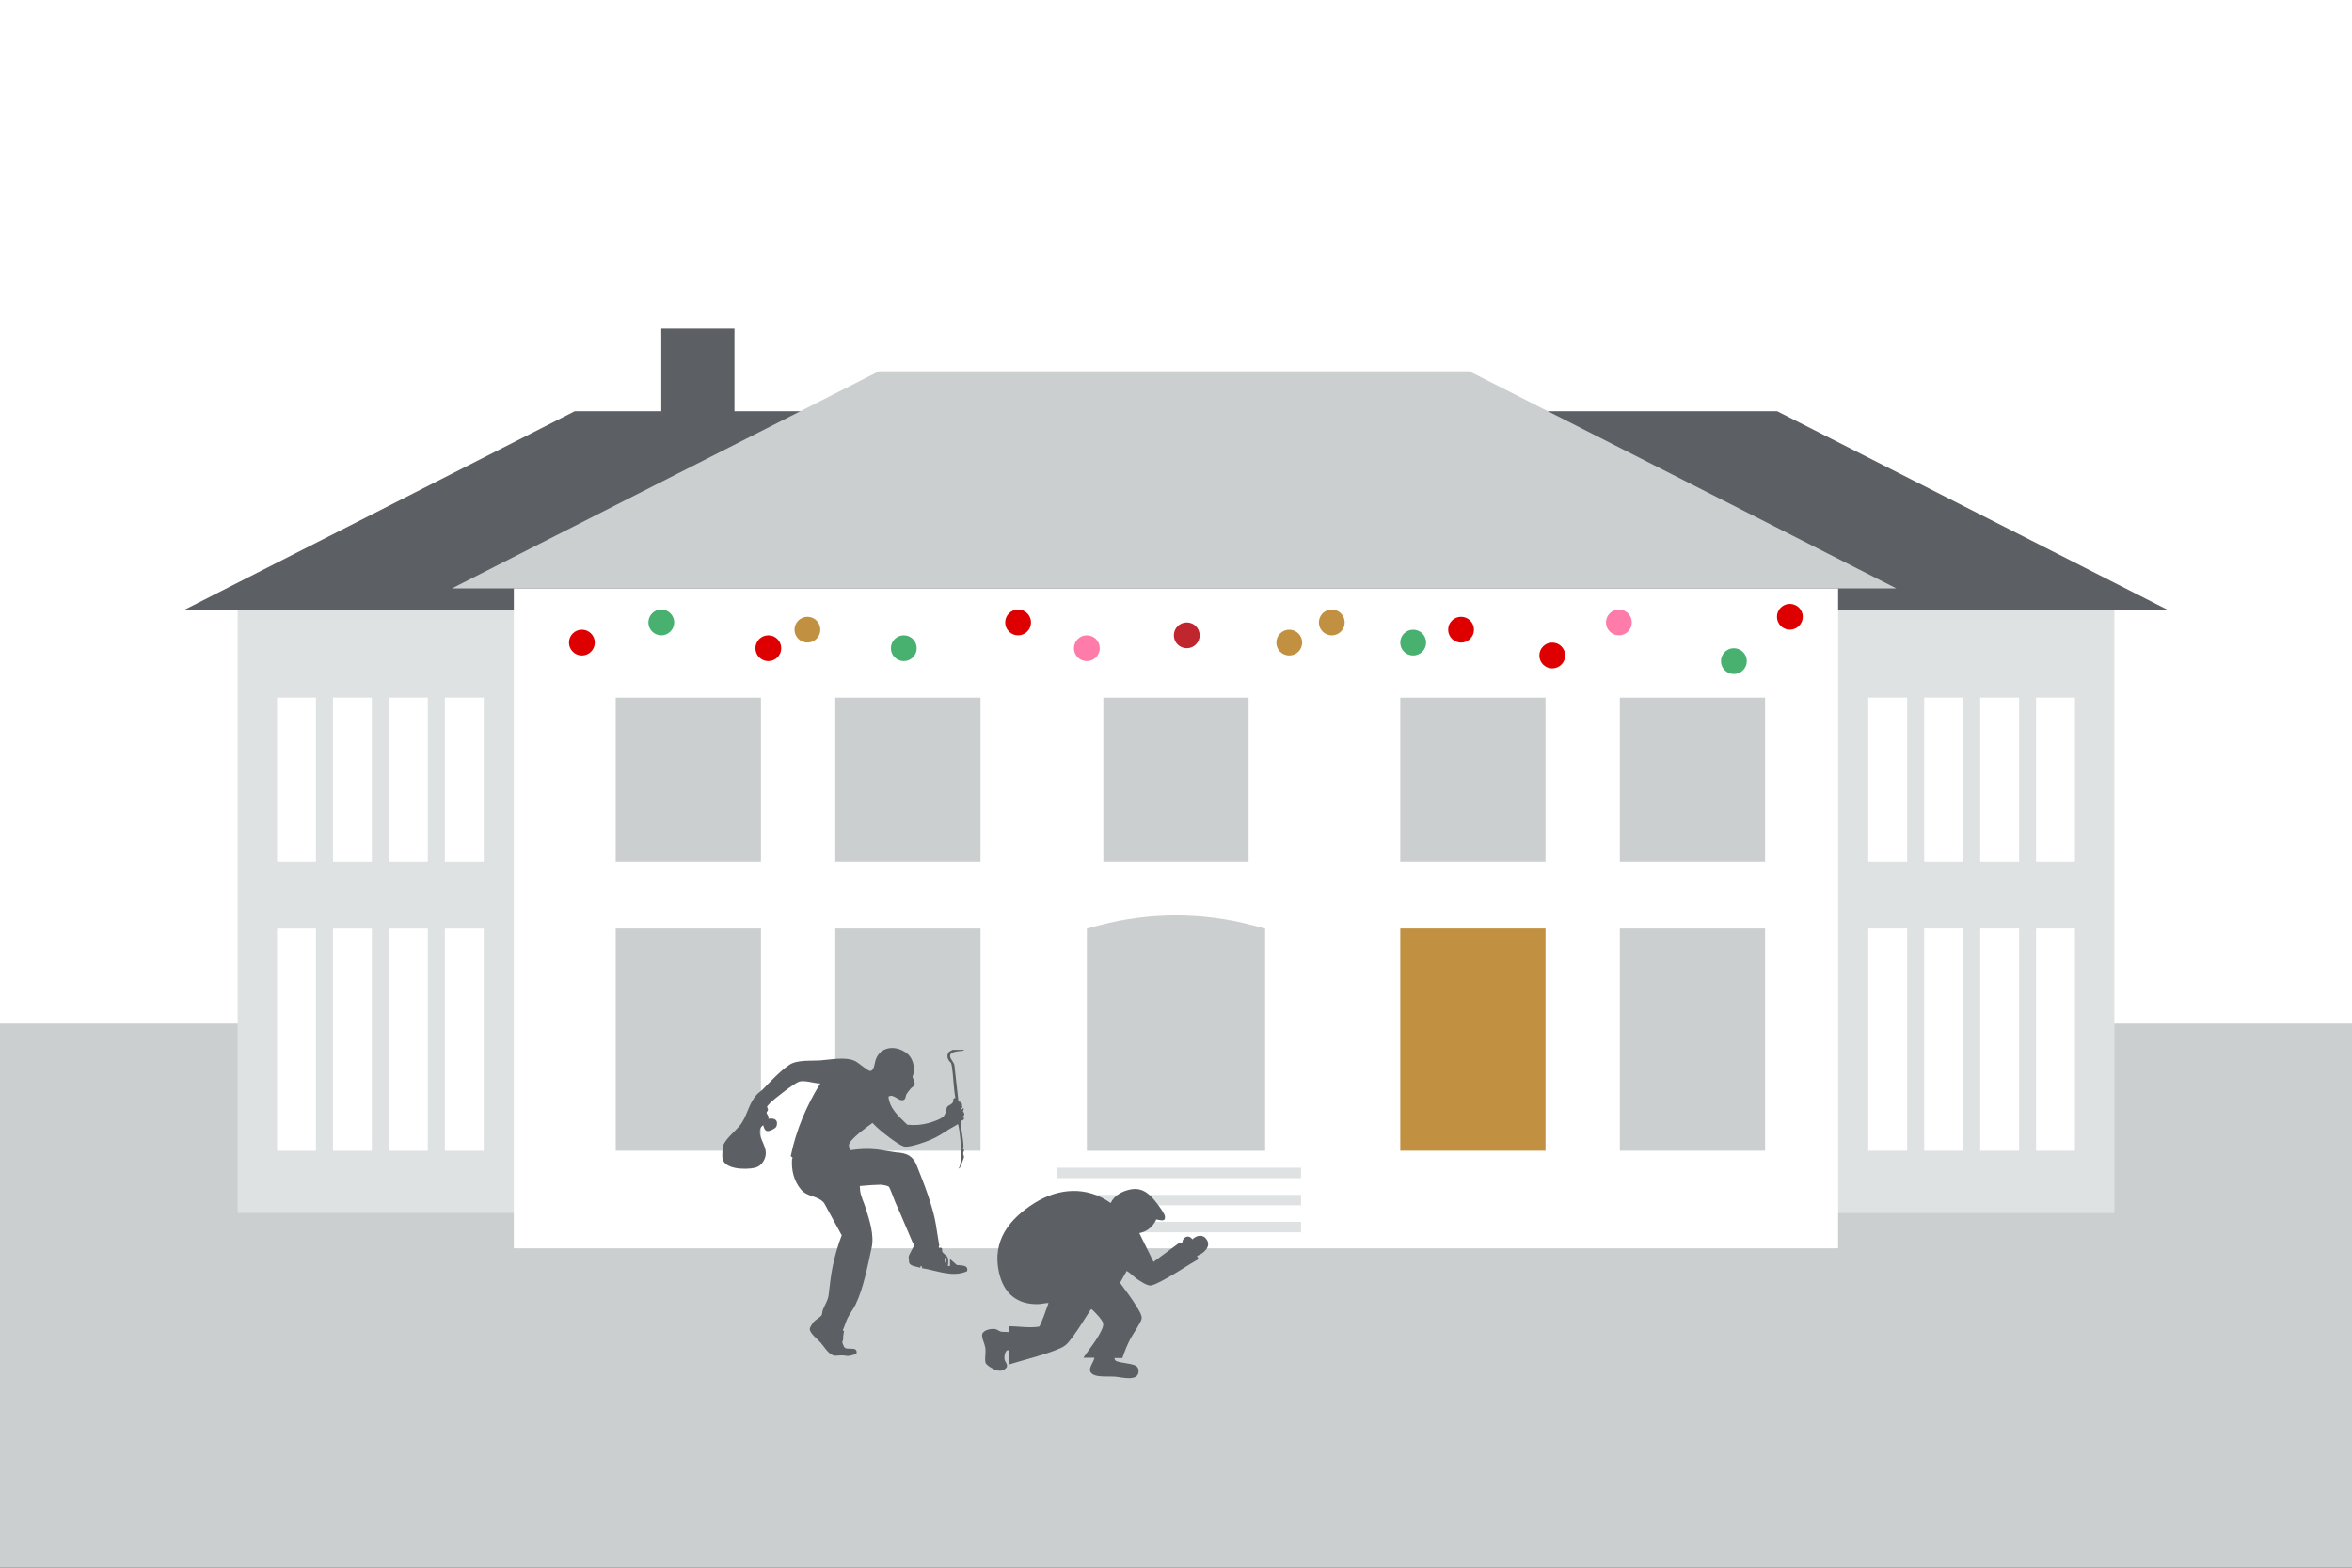 <?xml version="1.0" encoding="UTF-8"?>
<svg id="Ebene_1" xmlns="http://www.w3.org/2000/svg" version="1.1" viewBox="0 0 450 300">
  <rect x="0" y="0" width="450" height="300" fill="#333333" stroke="none"/>
  <!-- Generator: Adobe Illustrator 29.7.1, SVG Export Plug-In . SVG Version: 2.1.1 Build 8)  -->
  <defs>
    <style>
      .st0 {
        fill: #cccfd0;
      }

      .st1 {
        fill: #bf262e;
      }

      .st2 {
        fill: none;
        stroke: #dfe2e3;
        stroke-miterlimit: 10;
        stroke-width: 2px;
      }

      .st3 {
        fill: #5c5f63;
      }

      .st4 {
        fill: #ff7ba9;
      }

      .st5 {
        fill: #fff;
      }

      .st6 {
        fill: #48b170;
      }

      .st7 {
        fill: #dfe2e3;
      }

      .st8 {
        fill: #de0000;
      }

      .st9 {
        fill: #c19141;
      }
    </style>
  </defs>
  <rect class="st0" y="195.98" width="450" height="104.02"/>
  <rect class="st5" width="450" height="195.98"/>
  <g>
    <g>
      <g>
        <g>
          <rect class="st7" x="172.92" y="116.68" width="231.62" height="115.44"/>
          <polygon class="st3" points="340.01 78.69 236.76 78.69 162.09 116.68 414.69 116.68 340.01 78.69"/>
          <g>
            <rect class="st5" x="357.45" y="177.68" width="7.43" height="42.53"/>
            <rect class="st5" x="368.15" y="177.68" width="7.43" height="42.53"/>
            <rect class="st5" x="378.87" y="177.68" width="7.43" height="42.53"/>
            <rect class="st5" x="389.56" y="177.68" width="7.43" height="42.53"/>
          </g>
          <g>
            <rect class="st5" x="357.45" y="133.51" width="7.43" height="31.33"/>
            <rect class="st5" x="368.15" y="133.51" width="7.43" height="31.33"/>
            <rect class="st5" x="378.87" y="133.51" width="7.43" height="31.33"/>
            <rect class="st5" x="389.56" y="133.51" width="7.43" height="31.33"/>
          </g>
        </g>
        <g>
          <rect class="st7" x="45.47" y="116.66" width="231.62" height="115.44"/>
          <polygon class="st3" points="109.97 78.69 213.24 78.69 287.91 116.68 35.31 116.68 109.97 78.69"/>
          <g>
            <rect class="st5" x="85.12" y="177.69" width="7.43" height="42.53"/>
            <rect class="st5" x="74.42" y="177.69" width="7.43" height="42.53"/>
            <rect class="st5" x="63.71" y="177.69" width="7.43" height="42.53"/>
            <rect class="st5" x="53.01" y="177.69" width="7.43" height="42.53"/>
          </g>
          <g>
            <rect class="st5" x="85.12" y="133.51" width="7.43" height="31.33"/>
            <rect class="st5" x="74.42" y="133.51" width="7.43" height="31.33"/>
            <rect class="st5" x="63.71" y="133.51" width="7.43" height="31.33"/>
            <rect class="st5" x="53.01" y="133.51" width="7.43" height="31.33"/>
          </g>
        </g>
        <rect class="st5" x="98.31" y="112.59" width="253.37" height="126.29"/>
        <rect class="st0" x="117.8" y="177.68" width="27.79" height="42.53"/>
        <rect class="st0" x="117.8" y="133.51" width="27.79" height="31.33"/>
        <rect class="st0" x="159.81" y="177.68" width="27.79" height="42.53"/>
        <rect class="st0" x="159.81" y="133.51" width="27.79" height="31.33"/>
        <path class="st0" d="M242.05,220.22h-34.11v-42.53l2.54-.67c9.52-2.52,19.52-2.52,29.04,0l2.54.67v42.53h0Z"/>
        <rect class="st0" x="211.1" y="133.51" width="27.79" height="31.33"/>
        <rect class="st9" x="267.91" y="177.68" width="27.79" height="42.53"/>
        <rect class="st0" x="267.91" y="133.51" width="27.79" height="31.33"/>
        <rect class="st0" x="309.92" y="177.68" width="27.79" height="42.53"/>
        <rect class="st0" x="309.92" y="133.51" width="27.79" height="31.33"/>
        <line class="st2" x1="202.2" y1="224.46" x2="248.93" y2="224.46"/>
        <line class="st2" x1="202.2" y1="229.65" x2="248.93" y2="229.65"/>
        <line class="st2" x1="202.2" y1="234.82" x2="248.93" y2="234.82"/>
        <polygon class="st0" points="281.11 71.04 168.16 71.04 86.48 112.59 362.8 112.59 281.11 71.04"/>
        <rect class="st3" x="126.52" y="62.89" width="14" height="18.34"/>
      </g>
      <g>
        <circle class="st8" cx="194.79" cy="119.11" r="2.47"/>
        <circle class="st8" cx="279.54" cy="120.5" r="2.47"/>
        <circle class="st8" cx="296.99" cy="125.44" r="2.47"/>
        <circle class="st4" cx="207.94" cy="124.05" r="2.47"/>
        <circle class="st6" cx="172.92" cy="124.05" r="2.47"/>
        <circle class="st1" cx="227.06" cy="121.58" r="2.47"/>
        <circle class="st6" cx="270.38" cy="122.97" r="2.47"/>
        <circle class="st4" cx="309.74" cy="119.11" r="2.47"/>
        <circle class="st6" cx="331.74" cy="126.52" r="2.47"/>
        <circle class="st8" cx="342.45" cy="118.03" r="2.47"/>
        <circle class="st9" cx="246.67" cy="122.97" r="2.47"/>
        <circle class="st9" cx="154.48" cy="120.5" r="2.47"/>
        <circle class="st9" cx="254.8" cy="119.11" r="2.47" transform="translate(96.41 351.54) rotate(-80.78)"/>
        <circle class="st8" cx="147" cy="124.05" r="2.47"/>
        <circle class="st8" cx="111.33" cy="122.97" r="2.47"/>
        <circle class="st6" cx="126.52" cy="119.11" r="2.47"/>
      </g>
    </g>
    <path class="st3" d="M183.09,242.1l-1.33-1.18v1.35h-.42c.09-.48.17-1.25-.05-1.69-.14-.28-.91-.79-1.01-1.02-.13-.31.26-.95-.63-.76-.13-.2.07-.37.05-.51-.23-1.29-.43-2.65-.65-4-.54-3.35-2.35-8.03-3.65-11.24-.76-1.88-1.87-2.39-3.91-2.51-.23,0-2.85-.48-3.73-.58-1.68-.19-3.38-.1-5.05.15-.17-.06-.3-.8-.3-.97.06-1.07,3.59-3.56,4.51-4.25,1.01,1.05,2.13,1.98,3.31,2.84.65.47,2.21,1.66,2.94,1.71,1.12.08,3.83-.87,4.92-1.34,1.35-.58,2.36-1.27,3.55-2.03.52-.33,1.1-.58,1.59-.94.09.06.1.11.13.21.38,1.74.7,5.45.4,7.16-.06.34-.11.75-.31,1.04-.02.06.09.06.13.04.1-.05.86-2.03.87-2.18,0-.19-.19-.38-.16-.74.02-.24.18-.42.18-.5,0-.17-.22-.24-.24-.35-.02-.13.13-.3.12-.48-.07-1.51-.45-3.14-.57-4.67.05-.29.88-.22.61-.84l-.26-.13c.76-.31.11-.99.1-1.06,0-.08.38-.48-.02-.64.12.3-.28.31-.34.25-.14-.13.23-.22.25-.31.03-.11-.14-.62-.08-.79l-.25.08c.16-.49-.35-.32-.42-.48l-.78-6.98c-.06-.27-.52-.9-.67-1.19-.74-1.42,1.58-1.38,2.34-1.5.15-.02.14.04.13-.17h-2.07c-.09,0-.62.28-.72.38-.4.4-.41,1.02-.15,1.51.28.54.5.33.64,1.14.34,2.04.32,4.16.7,6.19-.56,0-.35.4-.44.7-.16.55-.87.63-1.12.99-.22.31-.13.68-.22.95,0,.04-.34.68-.36.72-.35.61-2.2,1.22-2.93,1.42-1.36.37-2.73.49-4.13.33-1.55-1.48-3.39-3.08-3.61-5.36.97-.7,1.98,1.01,2.9.62.43-.18.37-.71.51-1.01.12-.26.65-.92.86-1.17.31-.37.75-.39.75-1.01,0-.41-.39-.91-.39-1.27,0-.25.24-.56.25-.85.07-1.92-.51-3.37-2.31-4.2-2.03-.93-4.25-.36-5.02,1.85-.2.58-.25,2.03-1.01,2.12-.42.05-2.27-1.56-2.84-1.86-1.82-.94-4.79-.29-6.78-.16-1.76.12-4.41-.16-5.9.86-1.84,1.26-3.45,3.03-4.99,4.61-.32.33-.85.65-1.24,1.09-1.68,1.88-1.76,4.19-3.34,6.05-.85,1-2.84,2.61-3.13,3.89-.07.32-.13,1.77-.09,2.12.24,2.29,4.53,2.3,6.17,1.93.74-.17,1.31-.62,1.69-1.27,1.47-2.52-1.21-4.08-.6-6.27.03-.1.45-.65.57-.57.28,1.19.72,1.32,1.77.79.57-.29.83-.5.85-1.19.03-.92-.98-1.01-1.68-.87.27-.45-.31-.88-.32-1.16,0-.14.27-.38.28-.61,0-.2-.23-.44-.17-.6.02-.05.63-.72.71-.8.86-.79,4.52-3.67,5.43-3.95,1.03-.32,2.93.36,4.03.36-2.66,4.27-4.64,8.96-5.65,13.9.6.46.26.3.24.7-.12,2.03.37,4.06,1.69,5.66,1.28,1.55,3.22,1.14,4.45,2.61l3.37,6.18c-.72,1.86-1.3,3.9-1.71,5.86-.39,1.84-.56,3.69-.79,5.55-.14,1.12-.75,1.89-1.11,2.87-.11.29-.11.8-.23,1.01-.2.33-1.24.93-1.57,1.33-.17.2-.68,1.02-.7,1.25-.07.85,1.54,2.06,2.05,2.64.81.91,1.42,2.21,2.66,2.54h.16c1.21-.06,1.08-.13,2.4.05h0c.39-.02.77-.1,1.14-.24.28-.11.53-.21.53-.21.29-1.61-1.87-.49-2.36-1.26-.02-.04-.35-.79-.35-.84-.02-.23.16-.51.17-.76,0-.45-.05-.36.05-.82.04-.16,0-.41.12-.61l-.26-.18c.34-.72.54-1.52.88-2.24.41-.86,1.13-1.8,1.56-2.67,1.5-3.04,2.34-7.51,3.08-10.87.54-2.46-.4-5.25-1.14-7.62-.34-1.09-.88-2.11-1.05-3.24h0l-.07-.97,2.12-.17c.77-.02,1.73-.1,2.02-.08.27.02,1.23.22,1.4.37.25.23,1.02,2.48,1.25,2.98,1.17,2.57,2.21,5.16,3.33,7.74.07.16.22.22.29.36.04.29-.99,1.86-1.06,2.31,0,.1.06,1.03.09,1.14.16.71,1.58.8,2.14.99l.03-.36s-.02-.08,0-.15v.15c.05.11.29.08.32.21.02.09-.06.15-.07.23,2.82.42,5.89,1.86,8.66.59.34-1.22-1.11-1.1-1.93-1.19v.02ZM181.08,241.93c-.24.04-.14-.06-.19-.19-.16-.35-.17-.62-.15-1h.34v1.18h0Z"/>
    <path class="st3" d="M193.06,258.47c-.71-.44-.93,1.09-.89,1.53.06.7.99,1.27.17,1.94-.55.46-1.24.46-1.88.21-.52-.2-1.84-.89-1.93-1.47-.15-.93.15-1.92-.04-2.91-.13-.69-.75-1.89-.55-2.5.26-.79,1.76-1.06,2.48-.93.41.08.82.45,1.1.49.45.07,1.07.04,1.54.08l-.08-1.13c1.93.03,3.88.38,5.8.1.37-.15,1.58-3.92,1.83-4.52,0-.09-1.54.18-1.7.19-4.27.22-6.9-2.02-7.79-6.1-1.32-6.03,1.99-10.2,6.81-13.23,4.62-2.9,10.02-3.27,14.57,0,.71-1.48,2.24-2.3,3.81-2.6,2.33-.45,3.74.96,5.05,2.66.36.47,1.42,1.92,1.51,2.42.2,1.25-.92.75-1.64.66-.61,1.36-1.76,2.34-3.25,2.61l2.72,5.51,5.06-3.74.45.19c-.03-1.16,1.18-1.8,1.93-.76.83-.8,2.03-1.03,2.74.05.92,1.38-.68,2.7-1.87,3.12l.3.6c-2.19,1.24-4.26,2.71-6.49,3.89-.58.31-2.1,1.15-2.69,1.17-.7.03-1.96-.82-2.55-1.22-.62-.43-1.3-1.14-1.9-1.5-.07-.04-.06-.13-.15,0l-1.24,2.21c1.06,1.45,2.18,2.9,3.12,4.44.36.6,1.1,1.69,1.03,2.37s-1.69,3.02-2.13,3.84c-.64,1.2-1.14,2.46-1.57,3.75h-1.51c-.02.25.15.47.36.59,1.07.38,2.42.38,3.46.77.61.23.85.67.78,1.32-.2,1.85-3.25.98-4.41.88s-3.2.11-4.16-.36c-1.6-.79-.04-2.18.13-3.26h-2.11c1.12-1.68,2.62-3.42,3.46-5.26.54-1.17.43-1.44-.34-2.43-.17-.23-1.41-1.6-1.58-1.6-.09,0-.14.05-.18.13-1.12,1.72-2.2,3.54-3.42,5.18s-1.5,1.86-3.39,2.58c-2.83,1.07-5.86,1.79-8.76,2.68v-2.64h-.01Z"/>
  </g>
</svg>